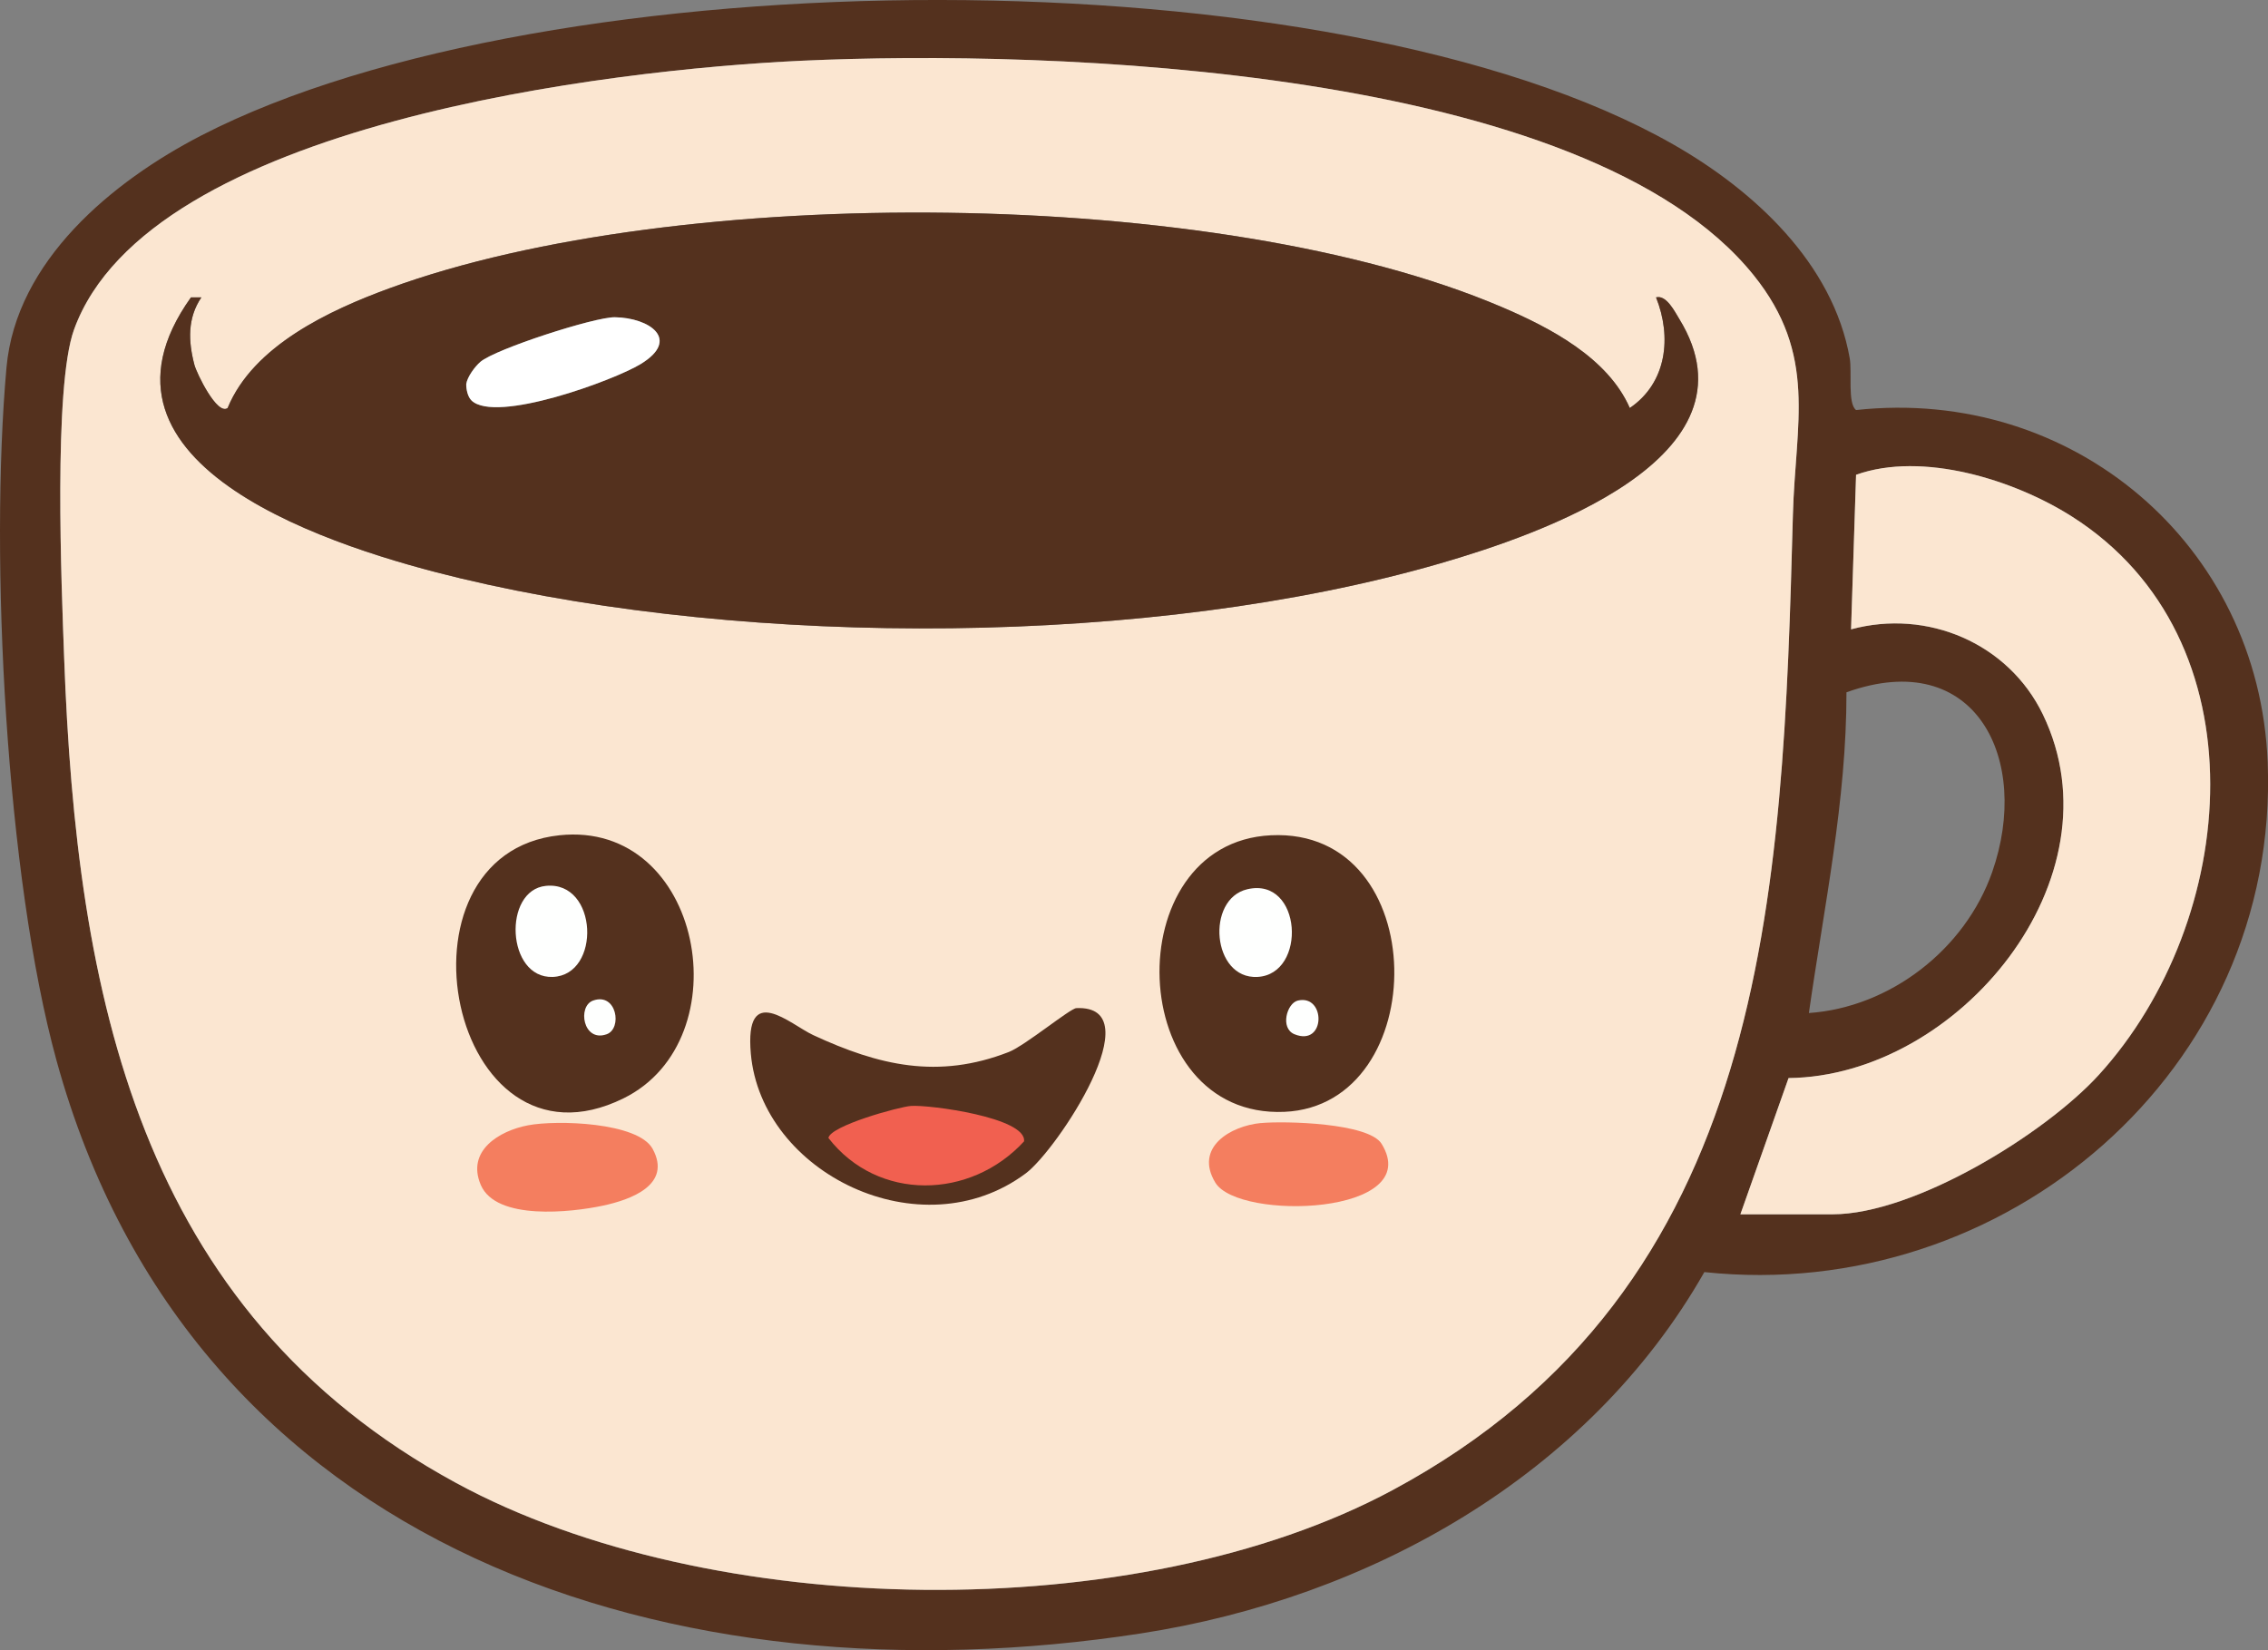 <?xml version="1.0" encoding="UTF-8"?>
<svg id="Layer_1" xmlns="http://www.w3.org/2000/svg" version="1.1" viewBox="0 0 430.32 313.13">
  <rect x="0" y="0" width="430.32" height="313.13" fill="#808080" stroke="none"/>
  <!-- Generator: Adobe Illustrator 29.5.1, SVG Export Plug-In . SVG Version: 2.1.0 Build 141)  -->
  <defs>
    <style>
      .st0 {
        fill: #54311e;
      }

      .st1 {
        fill: #fff;
      }

      .st2 {
        fill: #fefffe;
      }

      .st3 {
        fill: #f16050;
      }

      .st4 {
        fill: #f47e5f;
      }

      .st5 {
        fill: #fbe6d1;
      }
    </style>
  </defs>
  <path class="st0" d="M323.37,241.4c-22.01,38.66-63.58,61.88-106.93,68.56-88.26,13.6-180.05-15.39-205.72-108.73C1.13,166.36-2,105.79,1.23,69.75c1.81-20.27,20.12-35.35,36.96-44.04,65.79-33.93,214.65-35.21,279.33,1.72,15.22,8.69,30.28,22.51,33.44,40.56.46,2.64-.44,8.61,1.21,9.82,41-4.47,76.46,25.44,78.09,66.87,2.3,58.52-49.96,102.76-106.88,96.71h0ZM152.01,11.53C116.28,13.19,28.22,23.34,14.04,62.56c-3.94,10.9-2.36,48.69-1.87,62.22,2.34,63.82,14,123.82,74.37,156.63,48.24,26.21,129.19,27.42,177.69,1.35,71.49-38.42,73.99-112.69,75.94-185.06.47-17.37,4.74-30.34-7.45-45.47C300.85,12.63,199.08,9.34,152.01,11.53ZM330.21,230.43h17.5c15.46,0,40.23-15.17,50.53-26.47,26.6-29.21,31.43-82.71-5.12-105.94-10.96-6.97-28.35-12.41-40.95-7.92l-.95,29.33c14.48-3.93,29.85,2.64,36.38,16.12,15.08,31.13-16.04,68.68-48.24,69.03l-9.14,25.86h0ZM343.21,192.23c15.42-1.07,29.63-12.08,34.77-26.72,7.47-21.27-3.06-42.96-27.64-34.14.02,20.54-4.25,40.66-7.13,60.86h0Z"/>
  <path class="st5" d="M152.01,11.53c47.08-2.19,148.85,1.1,180.72,40.69,12.18,15.13,7.91,28.1,7.45,45.47-1.95,72.38-4.45,146.64-75.94,185.06-48.5,26.07-129.46,24.86-177.69-1.35C26.17,248.6,14.51,188.6,12.17,124.78c-.5-13.53-2.07-51.32,1.87-62.22C28.22,23.34,116.28,13.19,152.01,11.53ZM309.23,77.42c-4.17-9.53-15.14-15.26-24.34-19.18-53.68-22.9-156.26-23.56-210.93-3.56-11.47,4.2-25.92,10.93-30.77,22.74-1.99,1.49-5.89-6.59-6.3-8.18-1.18-4.5-1.34-8.88,1.32-12.81h-1.98c-23.01,32.21,28.05,47.79,51.16,53.32,55.22,13.21,131.2,12.98,185.82-2.83,18.54-5.37,61.64-20,45.4-46.41-.83-1.35-2.43-4.61-4.4-4.08,3,7.49,2.07,16.21-4.98,20.99ZM102.94,163.46c-19.58,4.04-19.91,42.07,2.22,46.31,31.36,6.01,33.37-53.66-2.22-46.31ZM237.94,163.47c-22.28,4.1-19.72,49.23,7.65,46.67,25-2.34,24.77-52.64-7.65-46.67ZM151.91,198.44c-5.72,1.72-.91,12.5,1.78,15.81,8.29,10.23,32.26,11.28,42.03,2.99,5.8-4.92,10.68-23.21-1.86-18.85-2.28.79-2.66,5.55-4.2,7.79-4.54,6.62-18.84,6.61-24.97,2.05-5.42-4.04-4.02-12.45-12.79-9.8h0Z"/>
  <path class="st5" d="M330.21,230.43l9.14-25.86c32.21-.35,63.32-37.89,48.24-69.03-6.53-13.48-21.9-20.04-36.38-16.12l.95-29.33c12.6-4.49,30,.96,40.95,7.92,36.55,23.23,31.72,76.73,5.12,105.94-10.3,11.3-35.07,26.47-50.53,26.47h-17.5,0Z"/>
  <path class="st0" d="M309.23,77.42c7.05-4.79,7.99-13.5,4.98-20.99,1.97-.53,3.57,2.74,4.4,4.08,16.24,26.41-26.86,41.04-45.4,46.41-54.63,15.81-130.6,16.04-185.82,2.83-23.11-5.53-74.16-21.11-51.16-53.32h1.98c-2.66,3.93-2.5,8.31-1.32,12.81.42,1.58,4.32,9.66,6.3,8.18,4.85-11.81,19.3-18.55,30.77-22.74,54.67-20,157.25-19.34,210.93,3.56,9.2,3.92,20.17,9.65,24.34,19.18ZM89.46,75.99c4.6,4.44,27.06-3.82,32.11-6.91,7.67-4.69,1.63-8.79-4.9-8.88-3.84-.06-22.63,6.02-25.51,8.46-1.04.89-2.51,2.88-2.69,4.23,0,1.01.28,2.41,1,3.1h0Z"/>
  <path class="st1" d="M89.46,75.99c-.72-.69-1.01-2.09-1-3.1.18-1.35,1.65-3.34,2.69-4.23,2.88-2.45,21.67-8.52,25.51-8.46,6.53.09,12.58,4.19,4.9,8.88-5.05,3.09-27.51,11.34-32.11,6.91h0Z"/>
  <path class="st1" d="M113.88,174.37c6.86-2.27,9.54,8,3.63,9.73-5.92,1.74-8.53-8.11-3.63-9.73Z"/>
  <path class="st1" d="M247.88,174.4c10.02-3.45,8.2,12.92.36,9.34-3.8-1.74-3.91-8.11-.36-9.34Z"/>
  <path class="st4" d="M114.36,228.79c-5.91,1.26-20.22,2.89-23.14-3.94-2.76-6.46,3.46-10.26,8.94-11.31s20.91-.6,23.67,4.47c3.72,6.84-4.18,9.66-9.47,10.78Z"/>
  <path class="st4" d="M239.26,213.11c4.57-.42,20.44-.03,22.88,3.94,8.32,13.53-27.13,14.68-31.55,7.36-4.04-6.68,2.89-10.77,8.68-11.31h0Z"/>
  <g>
    <path class="st0" d="M106.14,158.5c27.18-2.89,34.78,38.79,12.16,49.92-33.01,16.25-45.38-46.39-12.16-49.92Z"/>
    <path class="st2" d="M103.58,168.1c9.9-.98,10.53,16.96,1.28,17.28-8.78.31-9.49-16.47-1.28-17.28Z"/>
    <path class="st2" d="M112.54,189.86c4.48-1.59,5.59,5.33,2.56,6.4-4.48,1.59-5.59-5.33-2.56-6.4Z"/>
  </g>
  <g>
    <path class="st0" d="M241.14,158.5c30.83-1.49,30.72,51.26,2.56,52.48-30.31,1.31-31.97-51.06-2.56-52.48Z"/>
    <path class="st2" d="M236.66,168.74c10.4-2.43,11.4,16.15,1.92,16.64-8.62.45-9.84-14.79-1.92-16.64Z"/>
    <path class="st2" d="M246.26,189.86c5.32-1.22,5.3,8.81-.64,6.4-2.8-1.13-1.46-5.92.64-6.4Z"/>
  </g>
  <g>
    <path class="st0" d="M204.22,191.3c14.57-.66-3.63,26.91-9.6,31.36-19.88,14.82-50.16-.04-52.16-22.72-1.21-13.79,7.48-5.54,11.84-3.52,12.44,5.77,23.69,8.44,37.12,3.2,3.04-1.19,11.63-8.27,12.8-8.32h0Z"/>
    <path class="st3" d="M172.86,209.86c3.43-.25,21.95,2.19,21.44,6.72-10.13,11.05-27.73,11.46-37.12-.64.35-2.31,13.35-5.91,15.68-6.08h0Z"/>
  </g>
</svg>